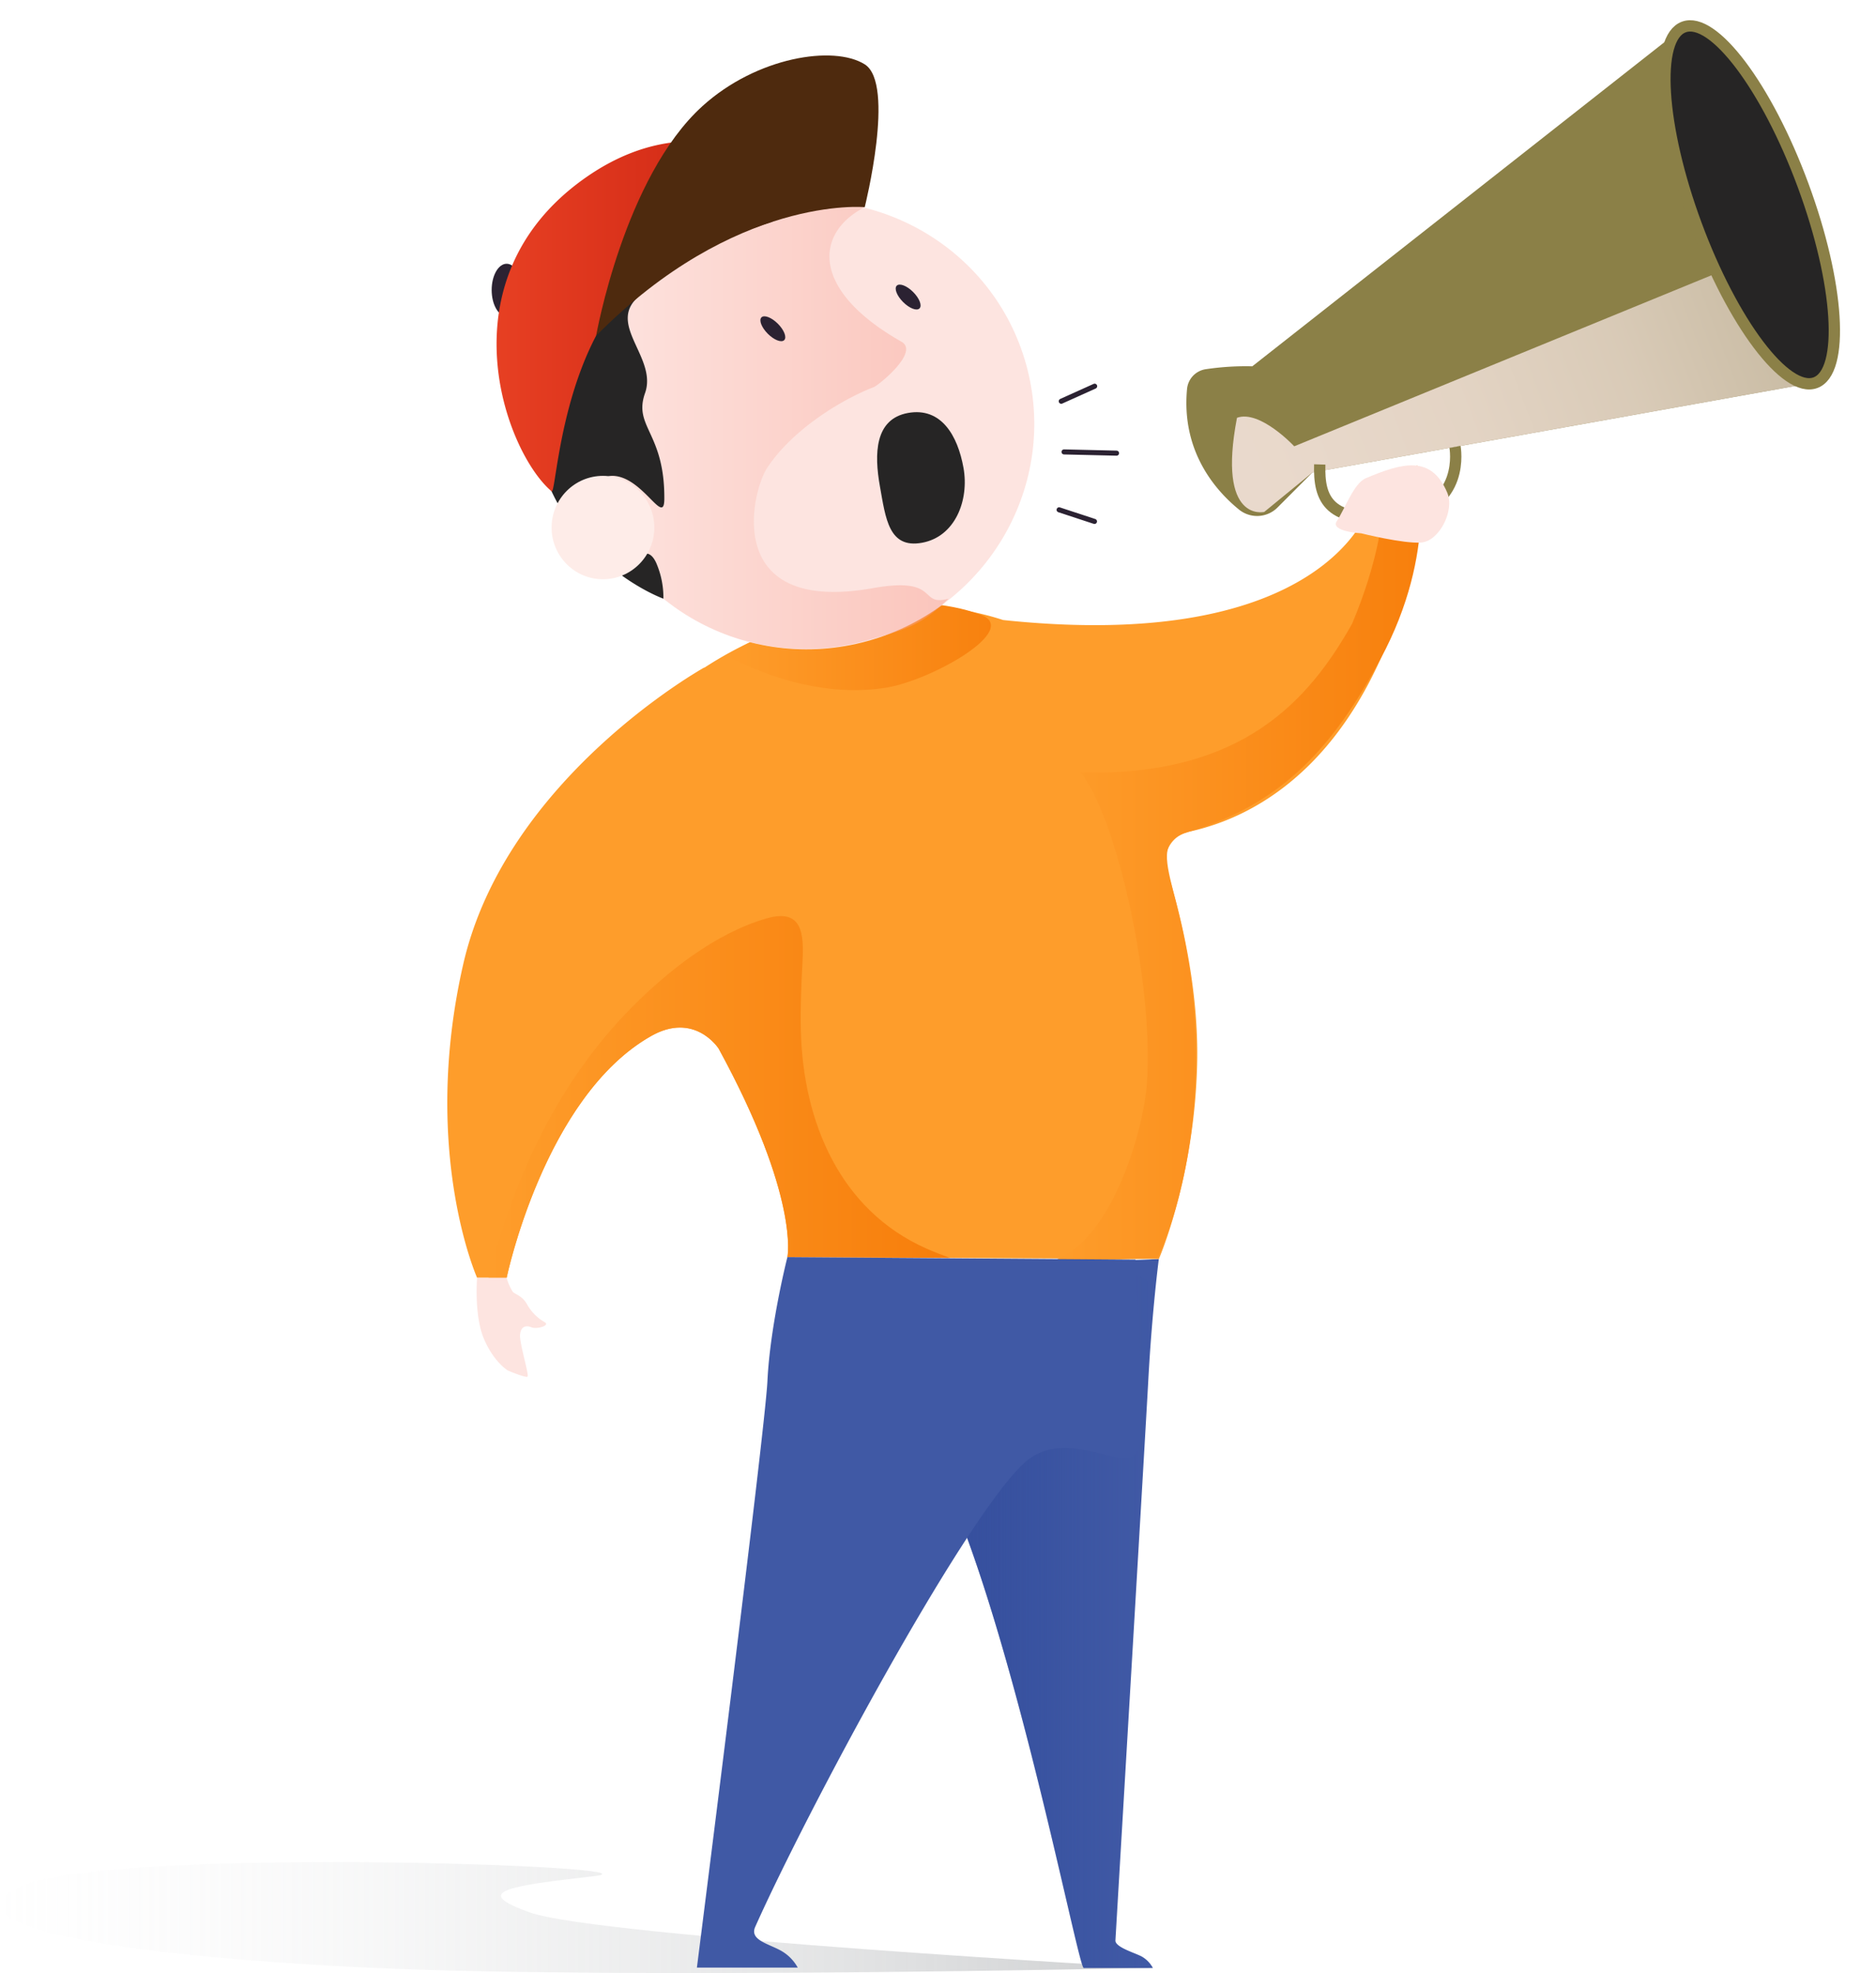<svg xmlns="http://www.w3.org/2000/svg" xmlns:xlink="http://www.w3.org/1999/xlink" width="406.163" height="427.136" viewBox="0 0 406.163 427.136">
  <defs>
    <linearGradient id="linear-gradient" y1="0.5" x2="1" y2="0.5" gradientUnits="objectBoundingBox">
      <stop offset="0" stop-color="#edeeef" stop-opacity="0"/>
      <stop offset="1" stop-color="#96999c"/>
    </linearGradient>
    <linearGradient id="linear-gradient-2" y1="0.5" x2="1" y2="0.5" gradientUnits="objectBoundingBox">
      <stop offset="0" stop-color="#39509e"/>
      <stop offset="0.041" stop-color="#374f9d" stop-opacity="0.937"/>
      <stop offset="0.279" stop-color="#304a9a" stop-opacity="0.608"/>
      <stop offset="0.502" stop-color="#2b4697" stop-opacity="0.345"/>
      <stop offset="0.704" stop-color="#274395" stop-opacity="0.157"/>
      <stop offset="0.876" stop-color="#244194" stop-opacity="0.039"/>
      <stop offset="1" stop-color="#244194" stop-opacity="0"/>
    </linearGradient>
    <linearGradient id="linear-gradient-3" y1="0.5" x2="1" y2="0.5" gradientUnits="objectBoundingBox">
      <stop offset="0" stop-color="#fe9d2b"/>
      <stop offset="1" stop-color="#f77e0b"/>
    </linearGradient>
    <linearGradient id="linear-gradient-6" y1="0.5" x2="1" y2="0.5" gradientUnits="objectBoundingBox">
      <stop offset="0" stop-color="#feece8"/>
      <stop offset="1" stop-color="#f69a89"/>
    </linearGradient>
    <linearGradient id="linear-gradient-7" y1="0.5" x2="1" y2="0.5" gradientUnits="objectBoundingBox">
      <stop offset="0" stop-color="#ec4526"/>
      <stop offset="0.568" stop-color="#d72f19"/>
    </linearGradient>
    <linearGradient id="linear-gradient-8" x1="1.766" y1="0.296" x2="-0.448" y2="0.656" gradientUnits="objectBoundingBox">
      <stop offset="0" stop-color="#6d6434"/>
      <stop offset="0.068" stop-color="#877d55"/>
      <stop offset="0.161" stop-color="#a79a7c"/>
      <stop offset="0.261" stop-color="#c2b39d"/>
      <stop offset="0.368" stop-color="#d7c8b8"/>
      <stop offset="0.483" stop-color="#e8d8cd"/>
      <stop offset="0.612" stop-color="#f4e3dc"/>
      <stop offset="0.764" stop-color="#fbe9e5"/>
      <stop offset="1" stop-color="#feece8"/>
    </linearGradient>
  </defs>
  <g id="Group_23137" data-name="Group 23137" transform="translate(-2133.098 -265.04)">
    <path id="Path_15017" data-name="Path 15017" d="M2342.5,2061.038c-3.14,0-115.047,2.536-170.2-.086s-91.223-9.133-75.838-17.187c17.892-9.363,143.663-4.746,124.924-2.59s-26.555,3.311-13.705,7.863C2222.553,2054.307,2342.5,2061.038,2342.5,2061.038Z" transform="translate(40.202 -1369.965)" opacity="0.46" fill="url(#linear-gradient)" style="mix-blend-mode: multiply;isolation: isolate"/>
    <path id="Path_15029" data-name="Path 15029" d="M2250.147,1969.124s-1.454,11.042-2.278,26.209c-.809,14.806-5.864,99.9-7.119,121.307-.087,1.47,4.194,2.674,5.7,3.488a6.224,6.224,0,0,1,2.41,2.478h-14.967c-1.368,0-18-88.284-35.249-114.783-5.178-7.957,15.457-38.264,35.291-38.264C2242.319,1969.558,2250.147,1969.124,2250.147,1969.124Z" transform="translate(133.843 -1431.532)" fill="#4059a5"/>
    <path id="Path_15030" data-name="Path 15030" d="M2248.857,1974.455s-.164,5.505-.989,20.672c-.809,14.806-5.864,99.9-7.119,121.307-.087,1.47,4.194,2.674,5.7,3.488a6.224,6.224,0,0,1,2.41,2.479h-14.967c-1.368,0-18-88.284-35.249-114.783-5.178-7.957,15.457-38.264,35.291-38.264A26.891,26.891,0,0,1,2248.857,1974.455Z" transform="translate(133.843 -1431.327)" fill="url(#linear-gradient-2)"/>
    <path id="Path_15018" data-name="Path 15018" d="M2354,1891.4l-10.389-8.231s-9.505,31.687-79.2,24.325c-19.659-6.434-44.413-2.888-64.7,10.33l0-.058s-43.008,23.895-52.21,64.319,3.022,67.8,3.022,67.8h6.4s8.158-39.248,31.292-52.34c9.348-5.29,14.49,2.553,14.6,2.716,17.6,32.243,14.895,45.144,14.895,45.144l80.417.407s7.68-17.569,8.287-42.108c.333-13.4-2.239-28.218-6.545-42.15a6.41,6.41,0,0,1,4.713-8.217C2318.8,1950.3,2343.8,1938.184,2354,1891.4Z" transform="translate(85.869 -1508.228)" fill="#fe9d2b"/>
    <path id="Path_15019" data-name="Path 15019" d="M2248.711,2003.9c-1.73-.625-3.445-1.283-5.115-2.023-18.784-8.317-26.718-27.515-27.2-47.167-.123-4.982.09-9.851.353-14.809.323-6.106.044-11.763-7.8-9.5-10.992,3.181-21.306,11.335-29.23,19.329-15.784,15.925-25.555,36.841-30.925,58.467h3.9s8.158-39.248,31.292-52.34c9.348-5.29,14.49,2.553,14.6,2.715,17.6,32.243,14.895,45.144,14.895,45.144Z" transform="translate(90.09 -1466.537)" fill="url(#linear-gradient-3)"/>
    <ellipse id="Ellipse_529" data-name="Ellipse 529" cx="3.243" cy="5.684" rx="3.243" ry="5.684" transform="translate(2239.547 322.138)" fill="#2b2232"/>
    <path id="Path_15020" data-name="Path 15020" d="M2210.706,1912.391c9.68-1.588,29.1-12.486,20.377-15.771-14.885-5.581-38.086-1.707-55.086,8.863C2186.325,1910.9,2198.812,1914.341,2210.706,1912.391Z" transform="translate(114.358 -1498.502)" fill="url(#linear-gradient-3)"/>
    <path id="Path_15031" data-name="Path 15031" d="M2292.058,1878.333l-7.6,11.369s-.589,9.007-6.434,22.914c-9.242,16.376-23.644,33.2-58.841,32.168,7.742,9.277,15.842,44.932,14.43,67.044-.654,10.219-7.1,31.9-17.984,37.59q-1.08.565-2.141,1.156l22.4-.6s7.64-15.213,8.25-39.752c.966-38.948-13.312-49.078-1.509-52.557,20.935-6.173,31.86-19.408,41.547-37.423C2296.814,1896.75,2292.058,1878.333,2292.058,1878.333Z" transform="translate(147.813 -1512.548)" fill="url(#linear-gradient-3)"/>
    <ellipse id="Ellipse_530" data-name="Ellipse 530" cx="49.021" cy="48.48" rx="49.021" ry="48.48" transform="matrix(0.964, -0.267, 0.267, 0.964, 2247.817, 323.424)" fill="#fde4e0"/>
    <path id="Path_15021" data-name="Path 15021" d="M2222.565,1931.882c-32.814,5.824-26.278-20.972-22.914-26.041,5.79-8.724,16.769-15.058,23.077-17.473,1.014-.391,9.953-7.582,6-9.826-19.745-11.2-18.79-23.56-7.961-29.129a54.4,54.4,0,0,0-25.255.358c-26.091,7.277-41.48,34.093-34.374,59.895s34.018,40.82,60.109,33.542c8.426-2.35,11.873-3.3,17.669-9.038C2232.262,1935.942,2237.264,1929.276,2222.565,1931.882Z" transform="translate(99.548 -1539.524)" opacity="0.42" fill="url(#linear-gradient-6)"/>
    <path id="Path_15022" data-name="Path 15022" d="M2206.134,1852.5s-30.157-11.477-39.63,2.909-12.758,20.519-13,31.217c-.834,36.9,28.953,47.492,28.953,47.492a18.82,18.82,0,0,0-1.61-7.87c-2.719-5.583-5.476,4.285-9.6-10.672-1.472-5.341-2.682-8.212.418-8.047,6.437.339,10.956,11,10.993,5,.088-14.425-6.774-15.578-4.172-22.935s-7.521-14.253-2.156-20.152C2186.633,1858.1,2206.134,1852.5,2206.134,1852.5Z" transform="translate(94.271 -1539.471)" fill="#262525"/>
    <ellipse id="Ellipse_531" data-name="Ellipse 531" cx="11.12" cy="11.191" rx="11.12" ry="11.191" transform="translate(2252.52 368.056)" fill="#feece8"/>
    <path id="Path_15023" data-name="Path 15023" d="M2161.619,1917.044c1.118.944,1.954-33.788,21.25-47.716a84.534,84.534,0,0,1,38.764-15.455s-24.1-25.24-53.164-4.365C2137.894,1871.474,2151.578,1908.571,2161.619,1917.044Z" transform="translate(90.899 -1545.646)" fill="url(#linear-gradient-7)"/>
    <path id="Path_15024" data-name="Path 15024" d="M2161.1,1892.128s6.058-34.339,23.007-49.713c11.771-10.676,28.454-13.265,35.15-9.054s0,30.919,0,30.919S2191.236,1861.613,2161.1,1892.128Z" transform="translate(101.06 -1554.391)" fill="#4e2a0e"/>
    <path id="Path_15032" data-name="Path 15032" d="M2211.951,1884.31c1.252,7-1.79,14.9-8.987,16.208s-7.862-5.243-9.114-12.241-1.125-14.55,6.074-15.855S2210.7,1877.312,2211.951,1884.31Z" transform="translate(129.749 -1517.979)" fill="#262525"/>
    <ellipse id="Ellipse_532" data-name="Ellipse 532" cx="1.538" cy="3.482" rx="1.538" ry="3.482" transform="translate(2296.872 334.834) rotate(-45)" fill="#2b2232"/>
    <ellipse id="Ellipse_533" data-name="Ellipse 533" cx="1.538" cy="3.482" rx="1.538" ry="3.482" transform="translate(2326.164 327.97) rotate(-45)" fill="#2b2232"/>
    <path id="Path_15025" data-name="Path 15025" d="M2147.529,1971.276s-.686,8.126,1.487,13.232,5.219,6.857,5.219,6.857,3.768,1.6,4.2,1.314-1.739-7.15-1.6-9.045,1.305-2.109,2.466-1.639,4.059-.365,2.9-1.091a10.166,10.166,0,0,1-3.912-3.983c-1.014-1.751-2.465-2.041-3.045-2.625a11.91,11.91,0,0,1-1.324-3.02Z" transform="translate(88.863 -1429.611)" fill="#fde4e0"/>
    <line id="Line_340" data-name="Line 340" y1="3.256" x2="7.233" transform="translate(2362.863 348.647)" fill="none" stroke="#2b2232" stroke-linecap="round" stroke-miterlimit="10" stroke-width="1.095"/>
    <line id="Line_341" data-name="Line 341" x2="11.366" y2="0.269" transform="translate(2363.468 362.873)" fill="none" stroke="#2b2232" stroke-linecap="round" stroke-miterlimit="10" stroke-width="1.095"/>
    <line id="Line_342" data-name="Line 342" x2="7.658" y2="2.516" transform="translate(2362.4 375.405)" fill="none" stroke="#2b2232" stroke-linecap="round" stroke-miterlimit="10" stroke-width="1.095"/>
    <path id="Path_15026" data-name="Path 15026" d="M2267.585,1969.45s1.7,31.054.984,39.469c-.806,9.533-15.3-4.833-25.377,4.836-13.356,12.816-46.836,75.257-57.937,100.14-1.271,2.848,2.86,3.641,5.579,5.161a9.4,9.4,0,0,1,3.623,3.656h-21.828s14.742-116.011,15.269-126.983c.584-12.149,4.323-26.82,4.323-26.82Z" transform="translate(111.352 -1431.724)" fill="#4059a5"/>
    <path id="Path_15033" data-name="Path 15033" d="M2242.9,1901.651l93.439-73.48,28.293,77-108.685,19.445-7.562,7.578a6.235,6.235,0,0,1-8.345.484c-5.152-4.188-12.534-12.649-11.263-26.137a4.782,4.782,0,0,1,3.932-4.245A58.542,58.542,0,0,1,2242.9,1901.651Z" transform="translate(161.323 -1557.31)" fill="#8b8047"/>
    <path id="Path_15034" data-name="Path 15034" d="M2247.325,1894.469l94.774-38.845,17.871,25.048-108.685,19.445-10.455,8.563s-10.272,2.422-5.9-20.382C2239.889,1886.5,2247.325,1894.469,2247.325,1894.469Z" transform="translate(165.981 -1532.813)" opacity="0.84" fill="url(#linear-gradient-8)" style="mix-blend-mode: multiply;isolation: isolate"/>
    <ellipse id="Ellipse_534" data-name="Ellipse 534" cx="12.322" cy="41.047" rx="12.322" ry="41.047" transform="matrix(0.938, -0.347, 0.347, 0.938, 2486.1, 275.16)" fill="#262525" stroke="#8b8047" stroke-miterlimit="10" stroke-width="2.45"/>
    <path id="Path_15035" data-name="Path 15035" d="M2273.18,1876.218s2.511,13.267-12.483,15.039-17.023-3.753-16.8-11.235" transform="translate(174.934 -1514.435)" fill="none" stroke="#8b8047" stroke-miterlimit="10" stroke-width="2.45"/>
    <path id="Path_15036" data-name="Path 15036" d="M2245.946,1890.391c1.781-2.669,3.667-8.173,6.274-9.275,7.916-3.336,14.182-5.089,17.64,3.139,1.645,3.916-1.779,10.5-5.646,10.786s-12.971-1.995-12.971-1.995S2244.426,1892.672,2245.946,1890.391Z" transform="translate(176.579 -1512.548)" fill="#fde4e0"/>
  </g>
</svg>

